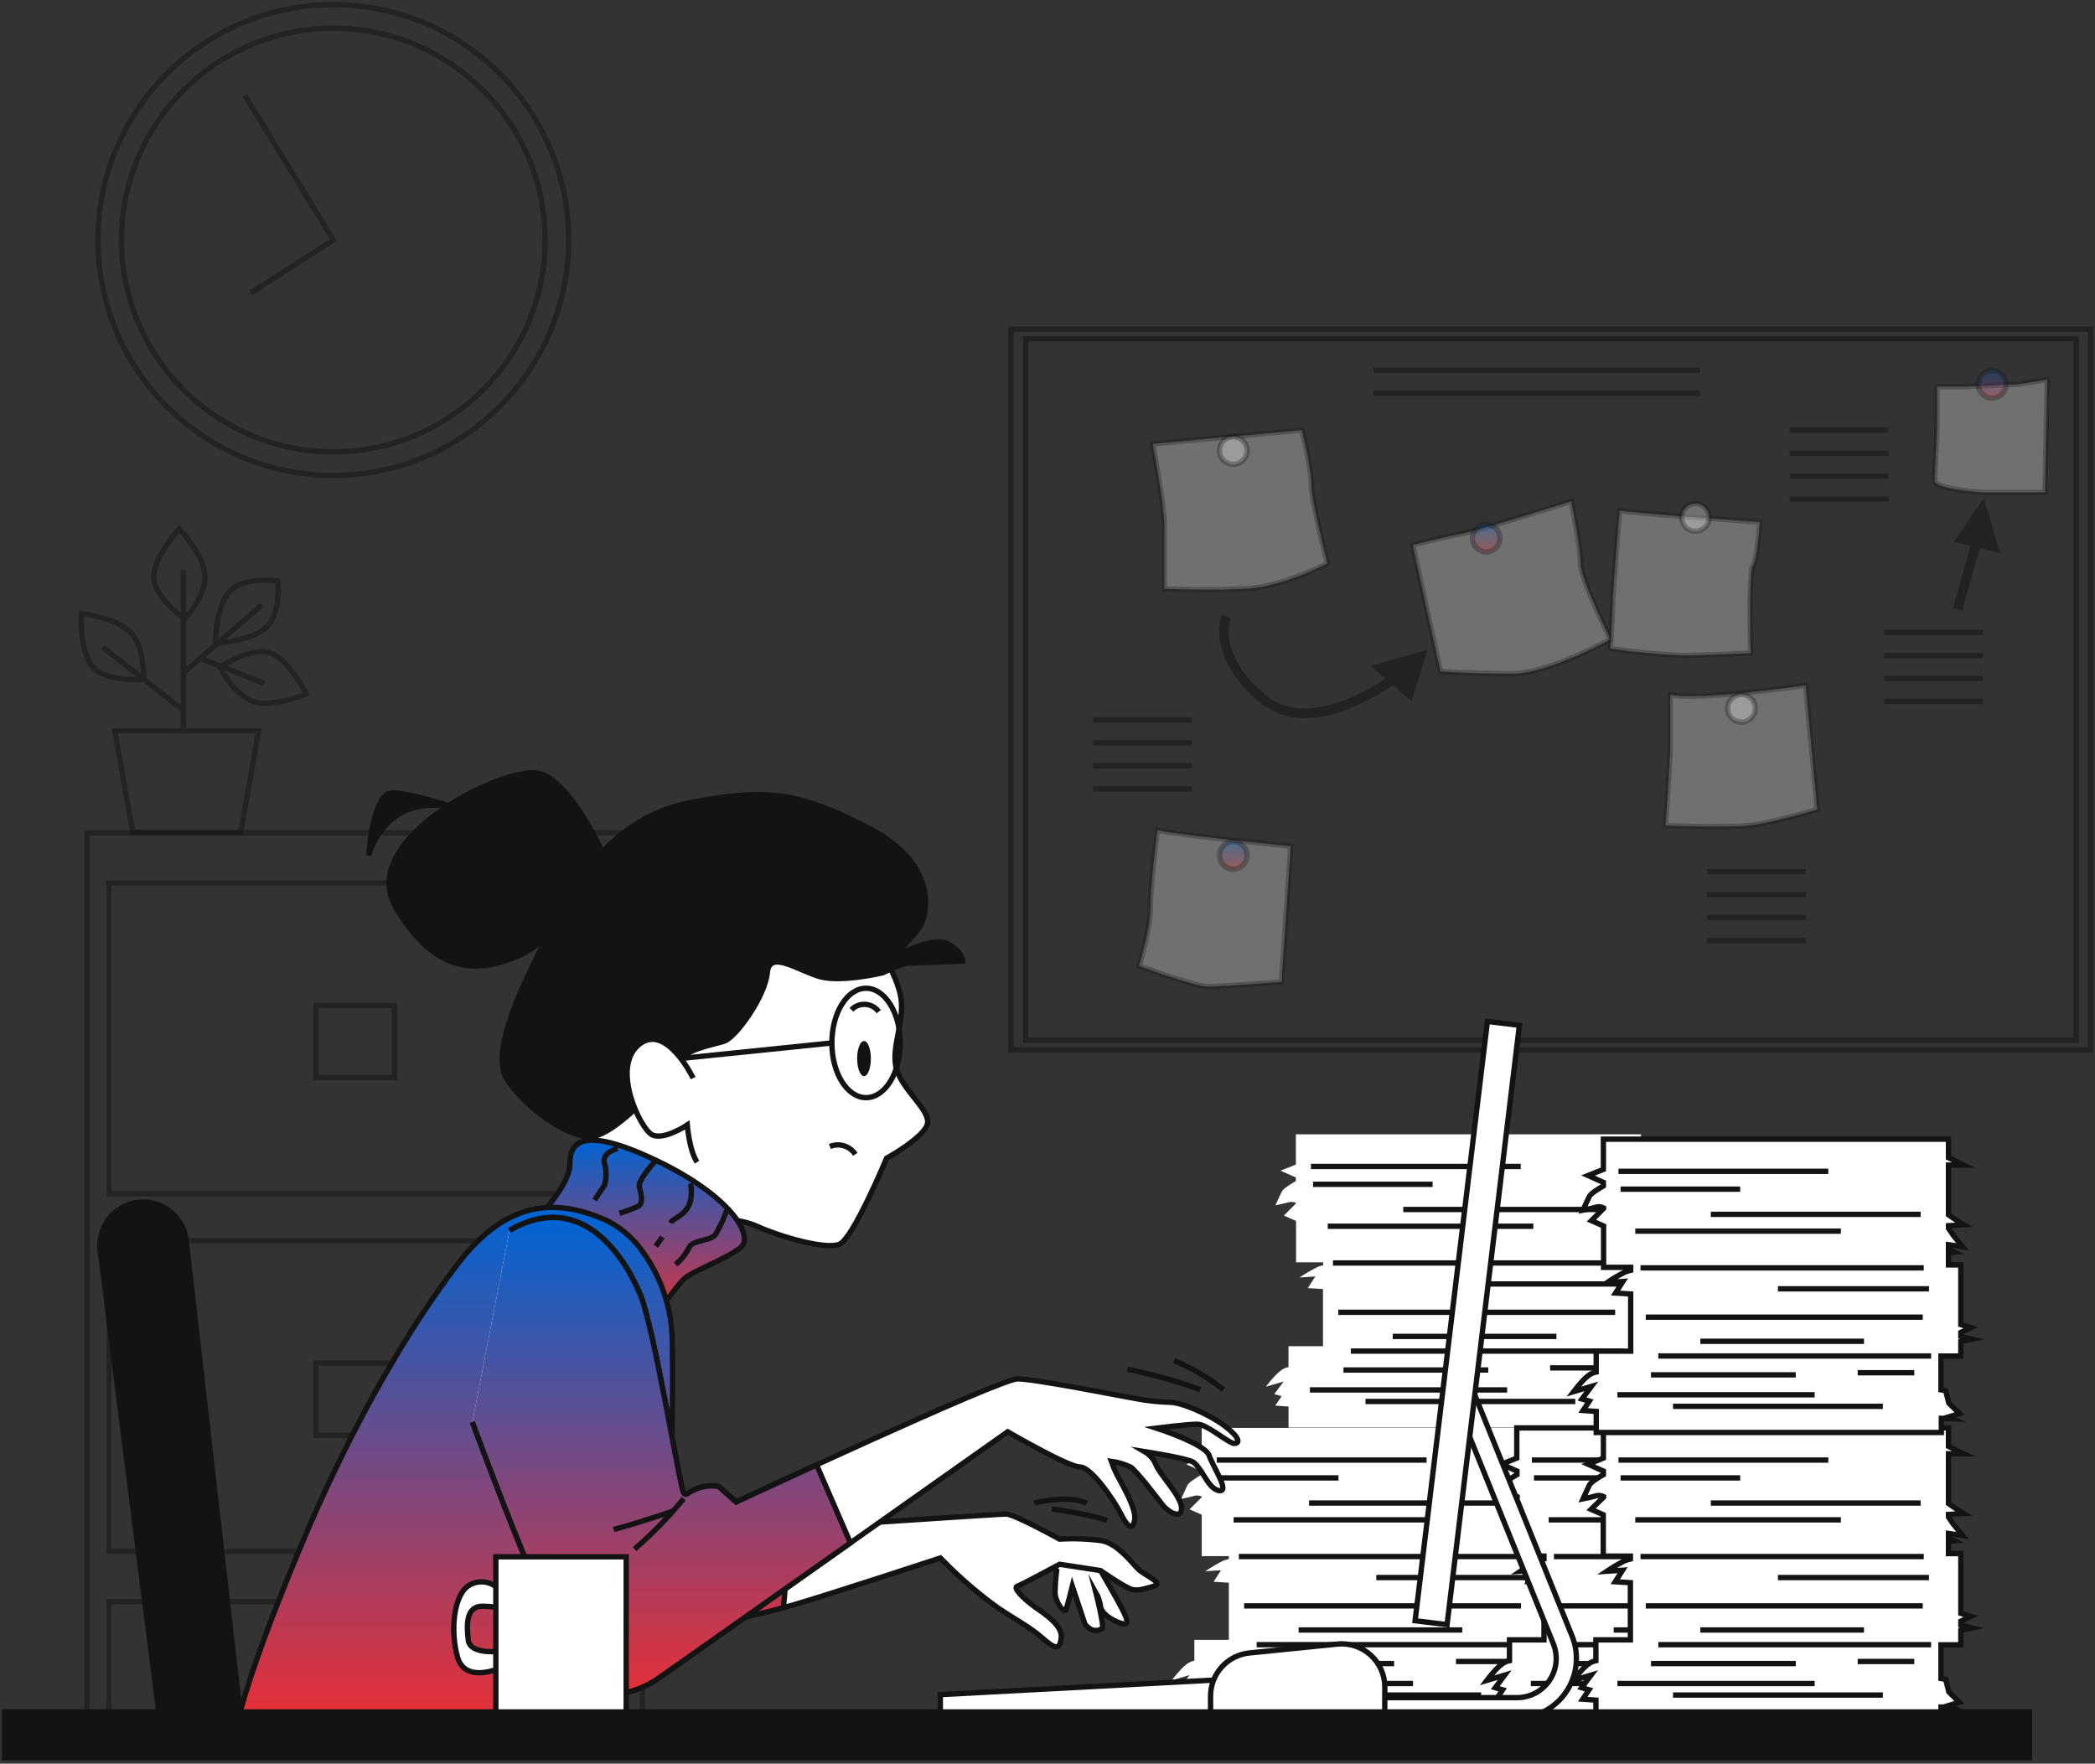 <svg xmlns="http://www.w3.org/2000/svg" width="392" height="330" viewBox="0 0 392 330" fill="none"><rect x="0" y="0" width="392" height="330" fill="#333333" stroke="none"/><g opacity="0.5"><path d="M62.365 88.954C86.687 88.954 106.404 69.237 106.404 44.915C106.404 20.593 86.687 0.876 62.365 0.876C38.043 0.876 18.326 20.593 18.326 44.915C18.326 69.237 38.043 88.954 62.365 88.954Z" stroke="#131313" stroke-miterlimit="10"></path><path d="M62.365 84.55C84.255 84.55 102 66.805 102 44.915C102 23.025 84.255 5.28 62.365 5.28C40.476 5.28 22.73 23.025 22.73 44.915C22.73 66.805 40.476 84.55 62.365 84.55Z" stroke="#131313" stroke-miterlimit="10"></path><path d="M46.942 54.806L62.364 44.915L45.797 17.814" stroke="#131313" stroke-miterlimit="10"></path></g><g opacity="0.5"><path d="M120.207 155.831H16.275V323.768H120.207V155.831Z" stroke="#131313" stroke-miterlimit="10"></path><path d="M116.095 165.22H20.381V223.351H116.095V165.22Z" stroke="#131313" stroke-miterlimit="10"></path><path d="M73.817 188.12H59.135V201.622H73.817V188.12Z" stroke="#131313" stroke-miterlimit="10"></path><path d="M116.095 232.159H20.381V290.29H116.095V232.159Z" stroke="#131313" stroke-miterlimit="10"></path><path d="M73.817 255.059H59.135V268.561H73.817V255.059Z" stroke="#131313" stroke-miterlimit="10"></path><path d="M116.095 299.688H20.381V323.178H116.095V299.688Z" stroke="#131313" stroke-miterlimit="10"></path></g><g opacity="0.5"><path d="M48.396 136.762H21.488L24.853 155.778H45.031L48.396 136.762Z" stroke="#131313" stroke-miterlimit="10"></path><path d="M38.364 107.926C38.364 111.757 34.577 115.853 34.577 115.853C34.577 115.853 28.764 111.731 28.764 107.926C28.764 104.121 33.564 98.96 33.564 98.96C33.564 98.96 38.364 104.086 38.364 107.926Z" stroke="#131313" stroke-miterlimit="10"></path><path d="M24.668 118.592C27.125 121.534 26.852 127.127 26.852 127.127C26.852 127.127 19.753 127.69 17.296 124.749C14.838 121.807 15.235 114.787 15.235 114.787C15.235 114.787 22.228 115.677 24.668 118.592Z" stroke="#131313" stroke-miterlimit="10"></path><path d="M43.058 110.576C45.7 107.82 51.998 108.683 51.998 108.683C51.998 108.683 52.623 114.505 49.954 117.261C47.285 120.018 40.266 120.353 40.266 120.353C40.266 120.353 40.389 113.307 43.058 110.576Z" stroke="#131313" stroke-miterlimit="10"></path><path d="M47.226 131.204C43.641 129.848 41.131 124.845 41.131 124.845C41.131 124.845 47.05 120.873 50.634 122.203C54.219 123.533 57.311 129.865 57.311 129.865C57.311 129.865 50.811 132.569 47.226 131.204Z" stroke="#131313" stroke-miterlimit="10"></path><path d="M34.322 136.463V106.657" stroke="#131313" stroke-miterlimit="10"></path><path d="M34.065 126.105L48.967 113.228" stroke="#131313" stroke-miterlimit="10"></path><path d="M34.321 132.922L19.172 121.058" stroke="#131313" stroke-miterlimit="10"></path><path d="M37.853 123.33L49.471 127.875" stroke="#131313" stroke-miterlimit="10"></path></g><path opacity="0.5" d="M391.183 61.58H189.195V196.461H391.183V61.58Z" stroke="#131313" stroke-miterlimit="10"></path><path opacity="0.5" d="M388.479 63.394H191.908V194.656H388.479V63.394Z" stroke="#131313" stroke-miterlimit="10"></path><path opacity="0.3" d="M215.697 83.053C215.697 83.053 217.855 94.67 217.855 98.114V110.154C217.855 110.154 226.46 110.586 233.339 110.154C240.218 109.723 248.4 105.424 248.4 105.424C248.4 105.424 245.388 93.807 245.388 90.795C245.388 87.783 243.627 80.472 243.627 80.472L215.697 83.053Z" fill="white" stroke="#131313" stroke-miterlimit="10"></path><path opacity="0.3" d="M216.561 155.338C216.561 155.338 215.275 165.229 215.275 169.536C215.275 173.843 213.117 180.722 213.117 180.722C213.117 180.722 223.449 184.597 226.029 184.597C228.61 184.597 239.796 183.716 239.796 183.716L241.513 158.333C241.513 158.333 220.005 156.201 216.561 155.338Z" fill="white" stroke="#131313" stroke-miterlimit="10"></path><path opacity="0.3" d="M264.326 101.981L269.523 125.638C269.523 125.638 275.979 126.07 282.858 126.07C289.736 126.07 301.354 119.614 301.354 119.614C301.354 119.614 295.761 108.428 295.761 105.416C295.761 102.403 293.999 93.798 293.999 93.798C293.999 93.798 276.384 99.391 273.742 99.823C271.099 100.254 264.326 101.981 264.326 101.981Z" fill="white" stroke="#131313" stroke-miterlimit="10"></path><path opacity="0.3" d="M303.044 95.533C303.044 95.533 301.758 111.017 301.758 112.744C301.758 114.47 301.326 121.349 301.326 121.349C305.744 122.02 310.196 122.449 314.661 122.635C319.4 122.635 327.573 122.203 327.573 122.203C327.573 122.203 327.142 107.151 328.005 105.856C328.868 104.561 329.291 97.682 329.291 97.682C329.291 97.682 304.752 95.956 303.044 95.533Z" fill="white" stroke="#131313" stroke-miterlimit="10"></path><path opacity="0.3" d="M312.512 129.954V140.277C312.512 141.994 311.631 154.475 311.631 154.475C311.631 154.475 322.817 154.906 327.124 154.475C331.431 154.043 340.027 151.462 340.027 151.462L338.741 137.696L337.86 128.228C337.86 128.228 317.241 131.24 312.512 129.954Z" fill="white" stroke="#131313" stroke-miterlimit="10"></path><path opacity="0.3" d="M377.487 71.911L367.587 72.343H362.426V79.653C362.426 81.802 361.994 88.69 361.994 89.976C361.994 91.262 368.882 92.134 371.894 92.134H382.648L383.08 71.048L377.487 71.911Z" fill="white" stroke="#131313" stroke-miterlimit="10"></path><g opacity="0.5"><path d="M352.525 118.336H371.03" stroke="#131313" stroke-miterlimit="10"></path><path d="M352.525 122.634H371.03" stroke="#131313" stroke-miterlimit="10"></path><path d="M352.525 126.941H371.03" stroke="#131313" stroke-miterlimit="10"></path><path d="M352.525 131.24H371.03" stroke="#131313" stroke-miterlimit="10"></path></g><g opacity="0.5"><path d="M257.006 69.286H318.105" stroke="#131313" stroke-miterlimit="10"></path><path d="M257.006 73.584H318.105" stroke="#131313" stroke-miterlimit="10"></path></g><g opacity="0.5"><path d="M319.4 163.08H337.897" stroke="#131313" stroke-miterlimit="10"></path><path d="M319.4 167.387H337.897" stroke="#131313" stroke-miterlimit="10"></path><path d="M319.4 171.685H337.897" stroke="#131313" stroke-miterlimit="10"></path><path d="M319.4 175.992H337.897" stroke="#131313" stroke-miterlimit="10"></path></g><g opacity="0.5"><path d="M204.512 134.684H223.017" stroke="#131313" stroke-miterlimit="10"></path><path d="M204.512 138.991H223.017" stroke="#131313" stroke-miterlimit="10"></path><path d="M204.512 143.289H223.017" stroke="#131313" stroke-miterlimit="10"></path><path d="M204.512 147.596H223.017" stroke="#131313" stroke-miterlimit="10"></path></g><g opacity="0.5"><path d="M334.885 80.472H353.39" stroke="#131313" stroke-miterlimit="10"></path><path d="M334.885 84.77H353.39" stroke="#131313" stroke-miterlimit="10"></path><path d="M334.885 89.077H353.39" stroke="#131313" stroke-miterlimit="10"></path><path d="M334.885 93.376H353.39" stroke="#131313" stroke-miterlimit="10"></path></g><path opacity="0.5" d="M267.142 121.56L256.529 124.59L259.26 126.951C254.301 130.218 243.793 135.811 236.914 130.13C227.693 122.512 230.176 115.932 230.282 115.65L229.472 115.324L228.653 114.99C228.521 115.307 225.517 122.996 235.796 131.487C238.137 133.411 241.09 134.433 244.119 134.367C250.54 134.367 257.163 130.544 260.66 128.201L264.113 131.187L267.142 121.56Z" fill="#131313"></path><path opacity="0.5" d="M374.255 103.451L371.19 93.234L365.571 101.408L368.689 102.139L365.447 113.792L367.147 114.267L370.406 102.544L374.255 103.451Z" fill="#131313"></path><path opacity="0.3" d="M233.339 84.339C233.346 83.827 233.2 83.324 232.921 82.895C232.641 82.466 232.24 82.129 231.768 81.929C231.297 81.728 230.777 81.673 230.273 81.769C229.77 81.865 229.307 82.109 228.943 82.47C228.579 82.83 228.33 83.29 228.229 83.793C228.127 84.295 228.178 84.816 228.373 85.289C228.569 85.763 228.901 86.167 229.327 86.451C229.754 86.735 230.255 86.886 230.767 86.885C231.444 86.882 232.093 86.614 232.574 86.138C233.055 85.662 233.33 85.016 233.339 84.339Z" fill="white" stroke="#131313" stroke-miterlimit="10"></path><path opacity="0.3" d="M280.673 100.695C280.673 100.185 280.522 99.686 280.238 99.261C279.955 98.837 279.552 98.506 279.08 98.311C278.608 98.115 278.09 98.064 277.589 98.164C277.088 98.263 276.628 98.509 276.268 98.87C275.907 99.231 275.661 99.691 275.561 100.191C275.462 100.692 275.513 101.211 275.708 101.683C275.903 102.154 276.234 102.557 276.659 102.841C277.083 103.124 277.582 103.276 278.092 103.276C278.777 103.276 279.433 103.004 279.917 102.52C280.401 102.036 280.673 101.379 280.673 100.695Z" fill="url(#paint0_linear_2901_1394)" stroke="#131313" stroke-miterlimit="10"></path><path opacity="0.3" d="M317.241 99.4C318.666 99.4 319.821 98.245 319.821 96.819C319.821 95.394 318.666 94.239 317.241 94.239C315.816 94.239 314.66 95.394 314.66 96.819C314.66 98.245 315.816 99.4 317.241 99.4Z" fill="white" stroke="#131313" stroke-miterlimit="10"></path><path opacity="0.3" d="M325.848 135.115C327.274 135.115 328.429 133.96 328.429 132.535C328.429 131.11 327.274 129.954 325.848 129.954C324.423 129.954 323.268 131.11 323.268 132.535C323.268 133.96 324.423 135.115 325.848 135.115Z" fill="white" stroke="#131313" stroke-miterlimit="10"></path><path opacity="0.3" d="M233.339 160.068C233.343 159.556 233.194 159.055 232.912 158.629C232.63 158.202 232.228 157.868 231.756 157.67C231.284 157.473 230.765 157.42 230.263 157.518C229.761 157.616 229.299 157.861 228.937 158.222C228.574 158.584 228.328 159.044 228.228 159.546C228.128 160.047 228.179 160.568 228.375 161.04C228.571 161.512 228.903 161.916 229.329 162.199C229.755 162.482 230.256 162.633 230.767 162.631C231.447 162.629 232.099 162.358 232.58 161.878C233.062 161.398 233.334 160.748 233.339 160.068Z" fill="url(#paint1_linear_2901_1394)" stroke="#131313" stroke-miterlimit="10"></path><path opacity="0.3" d="M375.329 71.911C375.329 71.4 375.178 70.901 374.894 70.477C374.611 70.053 374.208 69.722 373.736 69.526C373.265 69.331 372.746 69.28 372.245 69.38C371.745 69.479 371.285 69.725 370.924 70.086C370.563 70.447 370.317 70.907 370.218 71.407C370.118 71.908 370.169 72.427 370.364 72.898C370.56 73.37 370.891 73.773 371.315 74.056C371.739 74.34 372.238 74.491 372.749 74.491C373.433 74.491 374.089 74.219 374.573 73.736C375.057 73.252 375.329 72.595 375.329 71.911Z" fill="url(#paint2_linear_2901_1394)" stroke="#131313" stroke-miterlimit="10"></path><path d="M291.737 307.764V305.043L293.833 304.602L291.737 304.074V303.325L293.63 302.444L291.737 301.881V290.695H289.429V288.396L290.495 288.308L289.429 287.806V286.925L292.071 287.313L290.31 285.155L289.429 283.86V283.367L292.256 283.191C292.256 283.191 290.653 282.213 289.429 281.332V272.014H292.256C292.256 272.014 290.697 271.274 289.429 270.64V267.178H224.86V272.824L221.962 273.978L224.833 275.255V275.915C223.952 276.426 222.429 277.351 222.191 277.906C221.803 278.69 221.011 280.451 221.011 280.451C221.011 280.451 222.975 280.064 223.565 279.861C224.006 279.772 224.464 279.831 224.868 280.029V280.134L222.578 282.416L224.86 283.42V291.162H229.933V291.699C229.568 291.787 229.209 291.898 228.858 292.034C227.705 292.616 226.59 293.272 225.52 293.998L228.462 293.804L227.088 295.962L229.933 296.138V306.839H223.477V310.732C223.015 310.828 222.576 311.01 222.182 311.27C221.723 311.602 221.301 311.983 220.923 312.406C220.042 313.348 219.24 314.414 219.24 314.414L222.578 313.428L220.817 315.788L222.191 316.176L221.011 317.937L223.486 318.113V322.05H288.02V319.408L290.275 319.496L289.482 319.109L291.446 318.518L289.482 316.554L288.901 314.203L288.02 314.053V307.747L291.737 307.764Z" fill="white"></path><path d="M227.678 273.194H266.934" stroke="#131313" stroke-miterlimit="10"></path><path d="M228.074 276.532H250.446" stroke="#131313" stroke-miterlimit="10"></path><path d="M284.214 281.235H244.949" stroke="#131313" stroke-miterlimit="10"></path><path d="M231.801 291.25H284.806" stroke="#131313" stroke-miterlimit="10"></path><path d="M230.822 284.379H269.294" stroke="#131313" stroke-miterlimit="10"></path><path d="M285.784 295.178H257.52" stroke="#131313" stroke-miterlimit="10"></path><path d="M284.603 300.48H232.787" stroke="#131313" stroke-miterlimit="10"></path><path d="M242.986 304.989H273.611" stroke="#131313" stroke-miterlimit="10"></path><path d="M286.18 307.737H235.139" stroke="#131313" stroke-miterlimit="10"></path><path d="M227.484 315.004H264.389" stroke="#131313" stroke-miterlimit="10"></path><path d="M260.856 311.27H233.764" stroke="#131313" stroke-miterlimit="10"></path><path d="M237.887 317.162H277.143" stroke="#131313" stroke-miterlimit="10"></path><path d="M283.036 310.882H272.432" stroke="#131313" stroke-miterlimit="10"></path><path d="M309.352 252.83V250.109L311.448 249.668L309.352 249.14V248.391L311.246 247.51L309.352 246.938V235.734H307.044V233.436L308.11 233.347L307.044 232.845V231.965L309.687 232.361L307.925 230.194L307.044 228.9V228.415L309.872 228.239C309.872 228.239 308.269 227.253 307.044 226.372V217.08H309.872C309.872 217.08 308.313 216.34 307.044 215.714V212.244H242.475V217.899L239.603 219.044L242.475 220.321V220.981C241.594 221.492 240.07 222.426 239.832 222.972C239.445 223.756 238.652 225.526 238.652 225.526C238.652 225.526 240.616 225.13 241.206 224.936C241.646 224.84 242.106 224.896 242.51 225.095V225.165L240.229 227.446L242.51 228.45V236.192H247.583V236.738C247.217 236.822 246.858 236.934 246.509 237.073C245.354 237.65 244.239 238.304 243.171 239.028L246.112 238.835L244.703 241.019L247.548 241.195V251.897H241.092V255.798C240.629 255.889 240.188 256.072 239.797 256.336C239.34 256.667 238.918 257.045 238.538 257.463C237.657 258.406 236.855 259.471 236.855 259.471L240.194 258.494L238.432 260.845L239.806 261.242L238.626 263.003L241.101 263.179V267.116H305.635V264.474L307.89 264.571L307.097 264.175L309.061 263.584L307.097 261.62L306.516 259.269L305.635 259.119V252.813L309.352 252.83Z" fill="white"></path><path d="M245.293 218.26H284.549" stroke="#131313" stroke-miterlimit="10"></path><path d="M245.689 221.598H268.061" stroke="#131313" stroke-miterlimit="10"></path><path d="M301.829 226.31H262.564" stroke="#131313" stroke-miterlimit="10"></path><path d="M249.416 236.316H302.421" stroke="#131313" stroke-miterlimit="10"></path><path d="M248.438 229.445H286.91" stroke="#131313" stroke-miterlimit="10"></path><path d="M303.399 240.244H275.135" stroke="#131313" stroke-miterlimit="10"></path><path d="M302.218 245.546H250.402" stroke="#131313" stroke-miterlimit="10"></path><path d="M260.602 250.056H291.226" stroke="#131313" stroke-miterlimit="10"></path><path d="M303.795 252.804H252.754" stroke="#131313" stroke-miterlimit="10"></path><path d="M245.1 260.07H282.004" stroke="#131313" stroke-miterlimit="10"></path><path d="M278.472 256.344H251.379" stroke="#131313" stroke-miterlimit="10"></path><path d="M255.502 262.228H294.758" stroke="#131313" stroke-miterlimit="10"></path><path d="M300.651 255.948H290.047" stroke="#131313" stroke-miterlimit="10"></path><path d="M350.686 307.764V305.043L352.782 304.602L350.686 304.074V303.325L352.588 302.444L350.686 301.881V290.695H348.378V288.396L349.444 288.308L348.378 287.806V286.925L351.021 287.313L349.259 285.155L348.378 283.86V283.367L351.214 283.191C351.214 283.191 349.611 282.213 348.378 281.332V272.014H351.214C351.214 272.014 349.647 271.274 348.378 270.64V267.178H283.809V272.824L280.973 273.978L283.844 275.255V275.915C282.963 276.426 281.448 277.351 281.202 277.906C280.814 278.69 280.03 280.451 280.03 280.451C280.03 280.451 281.994 280.064 282.576 279.861C283.017 279.772 283.475 279.831 283.879 280.029V280.134L281.528 282.416L283.809 283.42V291.162H288.9V291.699C288.535 291.788 288.176 291.9 287.825 292.034C286.673 292.618 285.558 293.274 284.487 293.998L287.438 293.804L286.064 295.962L288.9 296.138V306.839H282.444V310.732C281.982 310.828 281.543 311.01 281.149 311.27C280.691 311.605 280.269 311.985 279.889 312.406C279.009 313.348 278.207 314.414 278.207 314.414L281.545 313.428L279.784 315.788L281.158 316.176L279.986 317.937L282.452 318.113V322.05H347.031V319.408L349.285 319.496L348.502 319.109L350.466 318.518L348.502 316.554L347.911 314.203L347.031 314.053V307.747L350.686 307.764Z" fill="white" stroke="#131313" stroke-miterlimit="10"></path><path d="M286.629 273.194H325.894" stroke="#131313" stroke-miterlimit="10"></path><path d="M287.025 276.532H309.406" stroke="#131313" stroke-miterlimit="10"></path><path d="M343.166 281.235H303.91" stroke="#131313" stroke-miterlimit="10"></path><path d="M290.758 291.25H343.754" stroke="#131313" stroke-miterlimit="10"></path><path d="M289.773 284.379H328.246" stroke="#131313" stroke-miterlimit="10"></path><path d="M344.733 295.178H316.469" stroke="#131313" stroke-miterlimit="10"></path><path d="M343.561 300.48H291.736" stroke="#131313" stroke-miterlimit="10"></path><path d="M301.945 304.989H332.57" stroke="#131313" stroke-miterlimit="10"></path><path d="M345.129 307.737H294.088" stroke="#131313" stroke-miterlimit="10"></path><path d="M286.434 315.004H323.338" stroke="#131313" stroke-miterlimit="10"></path><path d="M319.807 311.27H292.715" stroke="#131313" stroke-miterlimit="10"></path><path d="M296.836 317.162H336.101" stroke="#131313" stroke-miterlimit="10"></path><path d="M341.984 310.882H331.389" stroke="#131313" stroke-miterlimit="10"></path><path d="M366.894 307.764V305.043L368.99 304.602L366.894 304.074V303.325L368.796 302.444L366.894 301.881V290.695H364.586V288.396L365.652 288.308L364.586 287.806V286.925L367.229 287.313L365.467 285.155L364.586 283.86V283.367L367.422 283.191C367.422 283.191 365.819 282.213 364.586 281.332V272.014H367.422C367.422 272.014 365.855 271.274 364.586 270.64V267.178H300.017V272.824L297.146 273.978L300.017 275.255V275.915C299.136 276.426 297.621 277.351 297.375 277.906C296.987 278.69 296.203 280.451 296.203 280.451C296.203 280.451 298.167 280.064 298.749 279.861C299.19 279.772 299.648 279.831 300.052 280.029V280.134L297.709 282.416L299.99 283.42V291.162H305.064V291.699C304.699 291.788 304.34 291.9 303.989 292.034C302.837 292.618 301.722 293.274 300.651 293.998L303.602 293.804L302.228 295.962L305.064 296.138V306.839H298.608V310.732C298.146 310.828 297.707 311.01 297.313 311.27C296.855 311.605 296.433 311.985 296.053 312.406C295.173 313.348 294.371 314.414 294.371 314.414L297.709 313.428L295.948 315.788L297.322 316.176L296.15 317.937L298.616 318.113V322.05H363.186V319.408L365.441 319.496L364.657 319.109L366.621 318.518L364.648 316.572L364.058 314.22L363.177 314.071V307.764H366.894Z" fill="white" stroke="#131313" stroke-miterlimit="10"></path><path d="M302.834 273.194H342.099" stroke="#131313" stroke-miterlimit="10"></path><path d="M303.23 276.532H325.611" stroke="#131313" stroke-miterlimit="10"></path><path d="M359.371 281.235H320.115" stroke="#131313" stroke-miterlimit="10"></path><path d="M306.957 291.25H359.962" stroke="#131313" stroke-miterlimit="10"></path><path d="M305.979 284.379H344.451" stroke="#131313" stroke-miterlimit="10"></path><path d="M360.938 295.178H332.674" stroke="#131313" stroke-miterlimit="10"></path><path d="M359.768 300.48H307.943" stroke="#131313" stroke-miterlimit="10"></path><path d="M318.152 304.989H348.777" stroke="#131313" stroke-miterlimit="10"></path><path d="M361.336 307.737H310.295" stroke="#131313" stroke-miterlimit="10"></path><path d="M302.641 315.004H339.545" stroke="#131313" stroke-miterlimit="10"></path><path d="M336.012 311.27H308.92" stroke="#131313" stroke-miterlimit="10"></path><path d="M313.043 317.162H352.308" stroke="#131313" stroke-miterlimit="10"></path><path d="M358.191 310.882H347.596" stroke="#131313" stroke-miterlimit="10"></path><path d="M366.893 253.737V251.016L368.989 250.575L366.893 250.056V249.307L368.795 248.426L366.893 247.854V236.677H364.585V234.369L365.651 234.281L364.585 233.779V232.898L367.228 233.286L365.466 231.128L364.585 229.824V229.34L367.421 229.164C367.421 229.164 365.818 228.186 364.585 227.305V217.996H367.421C367.421 217.996 365.854 217.247 364.585 216.622V213.151H300.016V218.806L297.144 219.951L300.016 221.237V221.897C299.135 222.408 297.62 223.333 297.373 223.879C296.986 224.663 296.202 226.433 296.202 226.433C296.202 226.433 298.166 226.037 298.747 225.843C299.189 225.754 299.647 225.813 300.051 226.011V226.108L297.77 228.398L300.051 229.393V237.135H305.124V237.681C304.759 237.77 304.4 237.882 304.05 238.016C302.895 238.597 301.78 239.253 300.712 239.98L303.662 239.777L302.288 241.944L305.124 242.12V252.821H298.668V256.714C298.206 256.81 297.767 256.992 297.373 257.252C296.916 257.587 296.494 257.967 296.114 258.388C295.52 259.029 294.959 259.699 294.432 260.396L297.77 259.41L296.008 261.77L297.382 262.158L296.211 263.919L298.677 264.095V268.032H363.246V265.39L365.501 265.478L364.717 265.082L366.681 264.5L364.647 262.554L364.057 260.193L363.176 260.053V253.737H366.893Z" fill="white" stroke="#131313" stroke-miterlimit="10"></path><path d="M302.834 219.167H342.099" stroke="#131313" stroke-miterlimit="10"></path><path d="M303.23 222.505H325.611" stroke="#131313" stroke-miterlimit="10"></path><path d="M359.371 227.217H320.115" stroke="#131313" stroke-miterlimit="10"></path><path d="M306.957 237.232H359.962" stroke="#131313" stroke-miterlimit="10"></path><path d="M305.979 230.361H344.451" stroke="#131313" stroke-miterlimit="10"></path><path d="M360.938 241.151H332.674" stroke="#131313" stroke-miterlimit="10"></path><path d="M359.768 246.453H307.943" stroke="#131313" stroke-miterlimit="10"></path><path d="M318.152 250.972H348.777" stroke="#131313" stroke-miterlimit="10"></path><path d="M361.336 253.72H310.295" stroke="#131313" stroke-miterlimit="10"></path><path d="M302.641 260.978H339.545" stroke="#131313" stroke-miterlimit="10"></path><path d="M336.012 257.252H308.92" stroke="#131313" stroke-miterlimit="10"></path><path d="M313.043 263.144H352.308" stroke="#131313" stroke-miterlimit="10"></path><path d="M358.191 256.855H347.596" stroke="#131313" stroke-miterlimit="10"></path><path d="M251.253 321.099H175.947V317.083L251.253 313.075V321.099Z" fill="white" stroke="#131313" stroke-miterlimit="10"></path><path d="M294.182 306.196L274.805 258.159L271.529 259.489V260.273L290.659 307.605C291.104 308.716 291.27 309.92 291.142 311.11C291.014 312.3 290.596 313.44 289.925 314.431C289.254 315.422 288.35 316.233 287.293 316.794C286.235 317.354 285.056 317.647 283.859 317.646H258.467V321.478H283.859C285.676 321.468 287.463 321.015 289.066 320.158C290.668 319.301 292.037 318.067 293.054 316.561C294.071 315.055 294.705 313.324 294.902 311.518C295.098 309.712 294.851 307.885 294.182 306.196Z" fill="white" stroke="#131313" stroke-miterlimit="10"></path><path d="M284.294 191.847L278.312 191.125L264.782 303.262L270.763 303.984L284.294 191.847Z" fill="white" stroke="#131313" stroke-miterlimit="10"></path><path d="M259.1 321.17H226.512V317.338C226.51 315.334 227.253 313.402 228.595 311.914C229.938 310.427 231.785 309.491 233.778 309.288L250.222 307.623C251.346 307.51 252.482 307.634 253.555 307.986C254.629 308.339 255.616 308.912 256.454 309.67C257.293 310.428 257.963 311.353 258.421 312.385C258.88 313.418 259.117 314.535 259.118 315.665L259.1 321.17Z" fill="white" stroke="#131313" stroke-miterlimit="10"></path><path d="M114.347 162.982C114.347 162.982 107.397 146.168 100.818 144.706C94.239 143.244 66.468 157.134 74.13 169.932C81.793 182.729 89.852 181.99 97.163 178.739C104.473 175.489 114.347 162.982 114.347 162.982Z" fill="#131313" stroke="#131313" stroke-miterlimit="10"></path><path d="M84.366 150.916C84.366 150.916 77.055 148.361 73.4 148.361C69.745 148.361 68.996 160.058 68.996 160.058C68.996 160.058 71.577 148.722 84.366 150.916Z" fill="#131313" stroke="#131313" stroke-miterlimit="10"></path><path d="M163.325 175.78C163.325 175.78 167.351 181.258 168.443 186.014C169.535 190.77 166.62 195.879 167.712 199.904C168.804 203.929 173.93 207.576 173.56 210.139C173.19 212.702 165.889 216.718 165.889 216.718C165.889 216.718 159.67 231.691 157.081 232.801C154.491 233.911 145.78 231.33 141.808 229.516C137.836 227.701 132.666 228.054 132.666 228.054L108.885 215.987C108.885 215.987 111.448 211.231 108.524 204.29C105.6 197.35 104.12 185.644 122.044 173.948C139.967 162.251 163.325 175.78 163.325 175.78Z" fill="white" stroke="#131313" stroke-miterlimit="10"></path><path d="M160.039 215.987C159.543 215.225 158.795 214.662 157.926 214.395C157.057 214.127 156.122 214.174 155.283 214.525" stroke="#131313" stroke-miterlimit="10"></path><path d="M162.948 198.072C162.948 199.896 162.375 201.366 161.671 201.366C160.966 201.366 160.385 199.896 160.385 198.072C160.385 196.249 160.957 194.787 161.671 194.787C162.384 194.787 162.948 196.258 162.948 198.072Z" fill="#131313"></path><path d="M159.309 188.939C159.649 188.588 160.062 188.317 160.518 188.142C160.975 187.968 161.464 187.896 161.951 187.93C162.438 187.965 162.912 188.105 163.34 188.342C163.767 188.578 164.138 188.905 164.426 189.3" stroke="#131313" stroke-miterlimit="10"></path><path d="M162.049 205.383C165.58 205.383 168.443 200.801 168.443 195.148C168.443 189.496 165.58 184.914 162.049 184.914C158.517 184.914 155.654 189.496 155.654 195.148C155.654 200.801 158.517 205.383 162.049 205.383Z" stroke="#131313" stroke-miterlimit="10"></path><path d="M155.654 195.148L127.135 198.073" stroke="#131313" stroke-miterlimit="10"></path><path d="M121.286 205.022C121.286 205.022 114.345 212.702 110.32 212.702C106.295 212.702 98.624 207.576 94.968 202.133C91.313 196.69 98.623 182.756 102.649 174.714C106.674 166.673 113.975 153.144 128.966 150.22C143.957 147.296 149.805 148.397 162.594 154.976C175.383 161.556 173.93 171.059 171.736 173.983C170.121 176.015 168.281 177.856 166.249 179.471C166.249 179.471 174.291 175.067 177.215 176.546C180.139 178.026 180.148 179.832 180.148 179.832C180.148 179.832 171.005 180.202 169.904 180.202C168.803 180.202 165.157 182.025 165.157 182.025C165.157 182.025 157.477 183.857 153.46 182.756C149.444 181.655 143.957 177.603 143.569 182.007C143.182 186.411 137.721 194.074 135.528 194.805C133.335 195.536 130.041 195.897 127.116 198.09C124.192 200.283 121.286 205.022 121.286 205.022Z" fill="#131313" stroke="#131313" stroke-miterlimit="10"></path><path d="M129.698 201.727C129.698 201.727 124.581 191.158 119.463 195.518C114.346 199.878 119.824 211.231 122.018 212.332C124.211 213.433 128.597 210.5 128.597 210.5C128.597 210.5 128.967 215.256 130.429 217.449" fill="white"></path><path d="M129.698 201.727C129.698 201.727 124.581 191.158 119.463 195.518C114.346 199.878 119.824 211.231 122.018 212.332C124.211 213.433 128.597 210.5 128.597 210.5C128.597 210.5 128.967 215.256 130.429 217.449" stroke="#131313" stroke-miterlimit="10"></path><path d="M100.455 228.054C100.455 228.054 106.62 221.836 106.62 217.819C106.62 213.803 108.814 210.5 122.703 217.088C136.593 223.676 141.393 231.33 138.469 233.532C135.545 235.734 129.327 237.936 127.9 239.381C126.473 240.825 121.321 247.792 121.321 247.792C121.321 247.792 112.513 228.054 100.455 228.054Z" fill="url(#paint3_linear_2901_1394)" stroke="#131313" stroke-miterlimit="10"></path><path d="M115.595 214.93C115.595 214.93 112.495 215.556 113.12 217.722C113.488 219.036 113.488 220.425 113.12 221.739L111.262 224.531" stroke="#131313" stroke-miterlimit="10"></path><path d="M122.748 217.088C122.748 217.088 119.304 220.814 119.612 222.047C119.921 223.28 120.546 225.147 119.304 225.764C118.201 226.257 117.065 226.672 115.904 227.006" stroke="#131313" stroke-miterlimit="10"></path><path d="M123.946 231.437C123.303 232.379 122.713 233.198 122.713 233.198" stroke="#131313" stroke-miterlimit="10"></path><path d="M129.213 221.43C129.213 221.43 129.83 224.213 128.588 226.072C127.346 227.93 125.804 227.93 125.496 228.855" stroke="#131313" stroke-miterlimit="10"></path><path d="M136.022 226.38C135.452 227.994 134.727 229.549 133.856 231.022C132.922 232.264 129.522 231.956 128.897 233.497C128.289 234.686 127.447 235.741 126.422 236.597" stroke="#131313" stroke-miterlimit="10"></path><path d="M207.145 284.503C204.423 283.419 196.805 282.327 196.805 282.327" stroke="#131313" stroke-miterlimit="10"></path><path d="M193.535 281.235C193.535 281.235 199.524 279.606 203.329 281.235" stroke="#131313" stroke-miterlimit="10"></path><path d="M205.928 293.866C205.928 293.866 209.161 299.441 210.042 301.202C210.922 302.964 211.213 303.845 210.332 303.845C209.451 303.845 206.219 302.383 205.928 300.621C205.809 299.692 205.51 298.794 205.048 297.979C205.048 297.979 206.703 304.435 206.219 304.726C204.308 305.897 202.995 303.845 202.995 303.845L200.644 296.799C200.644 296.799 199.763 300.322 199.472 301.202C199.182 302.083 197.411 299.74 197.411 297.979C197.44 296.604 197.54 295.231 197.711 293.866L195.949 292.395C195.949 292.395 198.592 289.752 201.525 289.752C204.457 289.752 205.928 293.866 205.928 293.866Z" fill="white" stroke="#131313" stroke-miterlimit="10"></path><path d="M160.718 285.058L161.863 284.978C166.927 284.644 187.027 283.296 188.286 283.296C189.757 283.296 198.265 287.991 198.265 287.991C200.911 287.831 203.566 287.931 206.192 288.29C209.134 288.872 211.776 292.395 212.948 293.575C214.119 294.755 217.942 296.217 215.881 296.798C213.82 297.38 212.948 297.679 211.776 297.389C210.605 297.098 205.902 293.865 205.902 293.865L198.265 292.694C198.265 292.694 191.219 296.508 190.338 296.798C189.458 297.089 191.519 299.15 193.571 300.621C195.623 302.092 198.855 304.144 198.565 306.487C198.274 308.83 197.384 308.548 195.042 306.487C192.699 304.426 190.338 303.263 186.815 300.912C183.596 298.597 180.555 296.044 177.717 293.275L175.955 291.514C175.955 291.514 155.407 298.269 148.361 300.322C141.911 302.135 135.346 303.509 128.711 304.435C124.307 305.025 115.798 303.263 113.447 301.502C111.095 299.74 104.93 294.156 104.93 294.156L115.499 273.018C115.499 273.018 128.129 284.767 133.114 285.939C138.1 287.11 160.718 285.058 160.718 285.058Z" fill="white" stroke="#131313" stroke-miterlimit="10"></path><path d="M133.114 285.939C128.129 284.767 115.499 273.018 115.499 273.018L104.93 294.156C104.93 294.156 111.095 299.74 113.447 301.502C115.798 303.263 124.307 305.025 128.711 304.435C134.735 303.593 140.703 302.387 146.581 300.824C146.74 299.476 146.863 298.032 146.916 296.508C147.031 293.178 146.916 289.409 146.749 286.053C141.077 286.379 135.343 286.493 133.114 285.939Z" fill="url(#paint4_linear_2901_1394)" stroke="#131313" stroke-miterlimit="10"></path><path d="M125.805 251.227C125.78 245.154 123.862 239.24 120.318 234.307C118.615 231.811 116.309 229.785 113.615 228.415C101.408 222.866 92.829 226.891 85.096 237.223C69.744 257.701 59.245 282.019 55.15 292.06C46.509 312.987 44.924 320.535 44.924 320.535H102.685C102.685 320.535 99.761 313.225 99.761 311.402C99.761 309.578 102.685 305.914 102.685 305.914C102.685 305.914 120.23 299.696 123.515 290.193C125.902 283.199 125.955 261.964 125.805 251.227Z" fill="url(#paint5_linear_2901_1394)" stroke="#131313" stroke-miterlimit="10"></path><path d="M210.949 256.203C215.588 257.133 220.152 258.408 224.601 260.017" stroke="#131313" stroke-miterlimit="10"></path><path d="M219.658 254.574C222.983 255.948 226.099 257.78 228.915 260.017" stroke="#131313" stroke-miterlimit="10"></path><path d="M88.389 266.068C88.389 266.068 106.304 315.057 111.051 316.519C115.798 317.981 120.555 315.788 122.748 314.326C124.941 312.863 188.55 267.9 188.55 267.9C188.55 267.9 199.886 274.488 202.079 274.488C204.272 274.488 208.658 281.068 209.75 283.296C210.843 285.524 211.944 286.581 212.313 284.388C212.683 282.195 209.75 277.448 209.019 275.985C208.599 275.156 208.234 274.3 207.927 273.422C209.197 273.592 210.431 273.964 211.582 274.523C212.675 275.254 216.33 280.002 217.431 281.464C218.532 282.926 221.086 284.388 221.086 282.195C221.086 280.002 217.061 275.985 216.33 274.153C215.908 273.079 215.135 272.178 214.137 271.599C214.137 271.599 221.086 272.691 222.944 273.422C224.803 274.153 225.877 278.54 228.071 278.91C230.264 279.28 226.97 274.506 226.239 272.33C225.507 270.155 216.365 267.213 216.365 267.213C216.365 267.213 222.213 266.482 224.045 266.482C225.877 266.482 229.885 270.084 230.959 270.084C232.034 270.084 232.052 268.983 229.127 266.79C226.203 264.597 221.086 262.386 218.893 262.386C216.683 262.326 214.483 262.081 212.313 261.655C210.12 261.294 193.668 258 190.382 258C187.097 258 137.738 281.032 137.738 281.032L134.541 278.187C134.48 278.133 134.403 278.099 134.321 278.091L133.784 278.029C131.94 277.874 130.103 278.393 128.614 279.491C128.349 279.667 128.085 279.641 127.865 279.2C127.134 277.738 122.387 248.497 119.823 242.278C117.26 236.06 109.254 222.179 95.338 230.22" fill="white"></path><path d="M88.389 266.068C88.389 266.068 106.304 315.057 111.051 316.519C115.798 317.981 120.555 315.788 122.748 314.326C124.941 312.863 188.55 267.9 188.55 267.9C188.55 267.9 199.886 274.488 202.079 274.488C204.272 274.488 208.658 281.068 209.75 283.296C210.843 285.524 211.944 286.581 212.313 284.388C212.683 282.195 209.75 277.448 209.019 275.985C208.599 275.156 208.234 274.3 207.927 273.422C209.197 273.592 210.431 273.964 211.582 274.523C212.675 275.254 216.33 280.002 217.431 281.464C218.532 282.926 221.086 284.388 221.086 282.195C221.086 280.002 217.061 275.985 216.33 274.153C215.908 273.079 215.135 272.178 214.137 271.599C214.137 271.599 221.086 272.691 222.944 273.422C224.803 274.153 225.877 278.54 228.071 278.91C230.264 279.28 226.97 274.506 226.239 272.33C225.507 270.155 216.365 267.213 216.365 267.213C216.365 267.213 222.213 266.482 224.045 266.482C225.877 266.482 229.885 270.084 230.959 270.084C232.034 270.084 232.052 268.983 229.127 266.79C226.203 264.597 221.086 262.386 218.893 262.386C216.683 262.326 214.483 262.081 212.313 261.655C210.12 261.294 193.668 258 190.382 258C187.097 258 137.738 281.032 137.738 281.032L134.541 278.187C134.48 278.133 134.403 278.099 134.321 278.091L133.784 278.029C131.94 277.874 130.103 278.393 128.614 279.491C128.349 279.667 128.085 279.641 127.865 279.2C127.134 277.738 122.387 248.497 119.823 242.278C117.26 236.06 109.254 222.179 95.338 230.22" stroke="#131313" stroke-miterlimit="10"></path><path d="M88.389 266.068C88.389 266.068 106.304 315.057 111.051 316.519C115.798 317.981 120.555 315.788 122.748 314.326C123.91 313.551 142.125 300.683 159.124 288.687L152.8 274.101C144.3 277.994 137.738 281.059 137.738 281.059L134.541 278.214C134.48 278.159 134.403 278.125 134.321 278.117L133.784 278.056C131.94 277.901 130.103 278.42 128.614 279.518C128.349 279.694 128.085 279.668 127.865 279.227C127.134 277.765 122.387 248.523 119.823 242.305C117.26 236.087 109.254 222.206 95.338 230.247" fill="url(#paint6_linear_2901_1394)"></path><path d="M88.389 266.068C88.389 266.068 106.304 315.057 111.051 316.519C115.798 317.981 120.555 315.788 122.748 314.326C123.91 313.551 142.125 300.683 159.124 288.687L152.8 274.101C144.3 277.994 137.738 281.059 137.738 281.059L134.541 278.214C134.48 278.159 134.403 278.125 134.321 278.117L133.784 278.056C131.94 277.901 130.103 278.42 128.614 279.518C128.349 279.694 128.085 279.668 127.865 279.227C127.134 277.765 122.387 248.523 119.823 242.305C117.26 236.087 109.254 222.206 95.338 230.247" stroke="#131313" stroke-miterlimit="10"></path><path d="M127.918 280.416C125.134 283.817 122.063 286.973 118.74 289.849" stroke="#131313" stroke-miterlimit="10"></path><path d="M125.822 282.776C125.822 282.776 119.798 284.873 114.812 286.185" stroke="#131313" stroke-miterlimit="10"></path><path d="M44.923 320.535L34.838 232.106C34.716 231.03 34.379 229.989 33.848 229.046C33.317 228.102 32.602 227.275 31.745 226.612C30.889 225.95 29.909 225.465 28.862 225.188C27.815 224.911 26.724 224.846 25.652 224.998C23.546 225.298 21.643 226.413 20.353 228.104C19.063 229.795 18.489 231.925 18.755 234.035L29.747 320.676L44.923 320.535Z" fill="#131313" stroke="#131313" stroke-miterlimit="10"></path><path d="M93.29 297.318C92.602 296.621 91.704 296.167 90.734 296.027C89.764 295.888 88.775 296.069 87.917 296.543C84.843 298.234 84.227 305.148 85.61 310.063C86.992 314.978 93.29 312.212 93.29 312.212L93.14 308.989C93.14 308.989 87.917 309.596 87.609 306.84C87.301 304.083 87.151 300.542 90.251 300.542C93.352 300.542 94.25 301.308 94.25 301.308L93.29 297.318Z" fill="white" stroke="#131313" stroke-miterlimit="10"></path><path d="M117.168 291.294H92.779V320.483H117.168V291.294Z" fill="white" stroke="#131313" stroke-miterlimit="10"></path><path d="M379.743 320.324H0.869V328.877H379.743V320.324Z" fill="#131313" stroke="#131313" stroke-miterlimit="10"></path><defs><linearGradient id="paint0_linear_2901_1394" x1="278.092" y1="98.114" x2="278.092" y2="103.276" gradientUnits="userSpaceOnUse"><stop stop-color="#0064D3"></stop><stop offset="1" stop-color="#E53037"></stop></linearGradient><linearGradient id="paint1_linear_2901_1394" x1="230.758" y1="157.47" x2="230.758" y2="162.631" gradientUnits="userSpaceOnUse"><stop stop-color="#0064D3"></stop><stop offset="1" stop-color="#E53037"></stop></linearGradient><linearGradient id="paint2_linear_2901_1394" x1="372.749" y1="69.33" x2="372.749" y2="74.491" gradientUnits="userSpaceOnUse"><stop stop-color="#0064D3"></stop><stop offset="1" stop-color="#E53037"></stop></linearGradient><linearGradient id="paint3_linear_2901_1394" x1="119.873" y1="213.34" x2="119.873" y2="247.792" gradientUnits="userSpaceOnUse"><stop stop-color="#0064D3"></stop><stop offset="1" stop-color="#E53037"></stop></linearGradient><linearGradient id="paint4_linear_2901_1394" x1="125.946" y1="273.018" x2="125.946" y2="304.551" gradientUnits="userSpaceOnUse"><stop stop-color="#0064D3"></stop><stop offset="1" stop-color="#E53037"></stop></linearGradient><linearGradient id="paint5_linear_2901_1394" x1="85.389" y1="225.917" x2="85.389" y2="320.535" gradientUnits="userSpaceOnUse"><stop stop-color="#0064D3"></stop><stop offset="1" stop-color="#E53037"></stop></linearGradient><linearGradient id="paint6_linear_2901_1394" x1="123.756" y1="227.807" x2="123.756" y2="317.001" gradientUnits="userSpaceOnUse"><stop stop-color="#0064D3"></stop><stop offset="1" stop-color="#E53037"></stop></linearGradient></defs></svg>